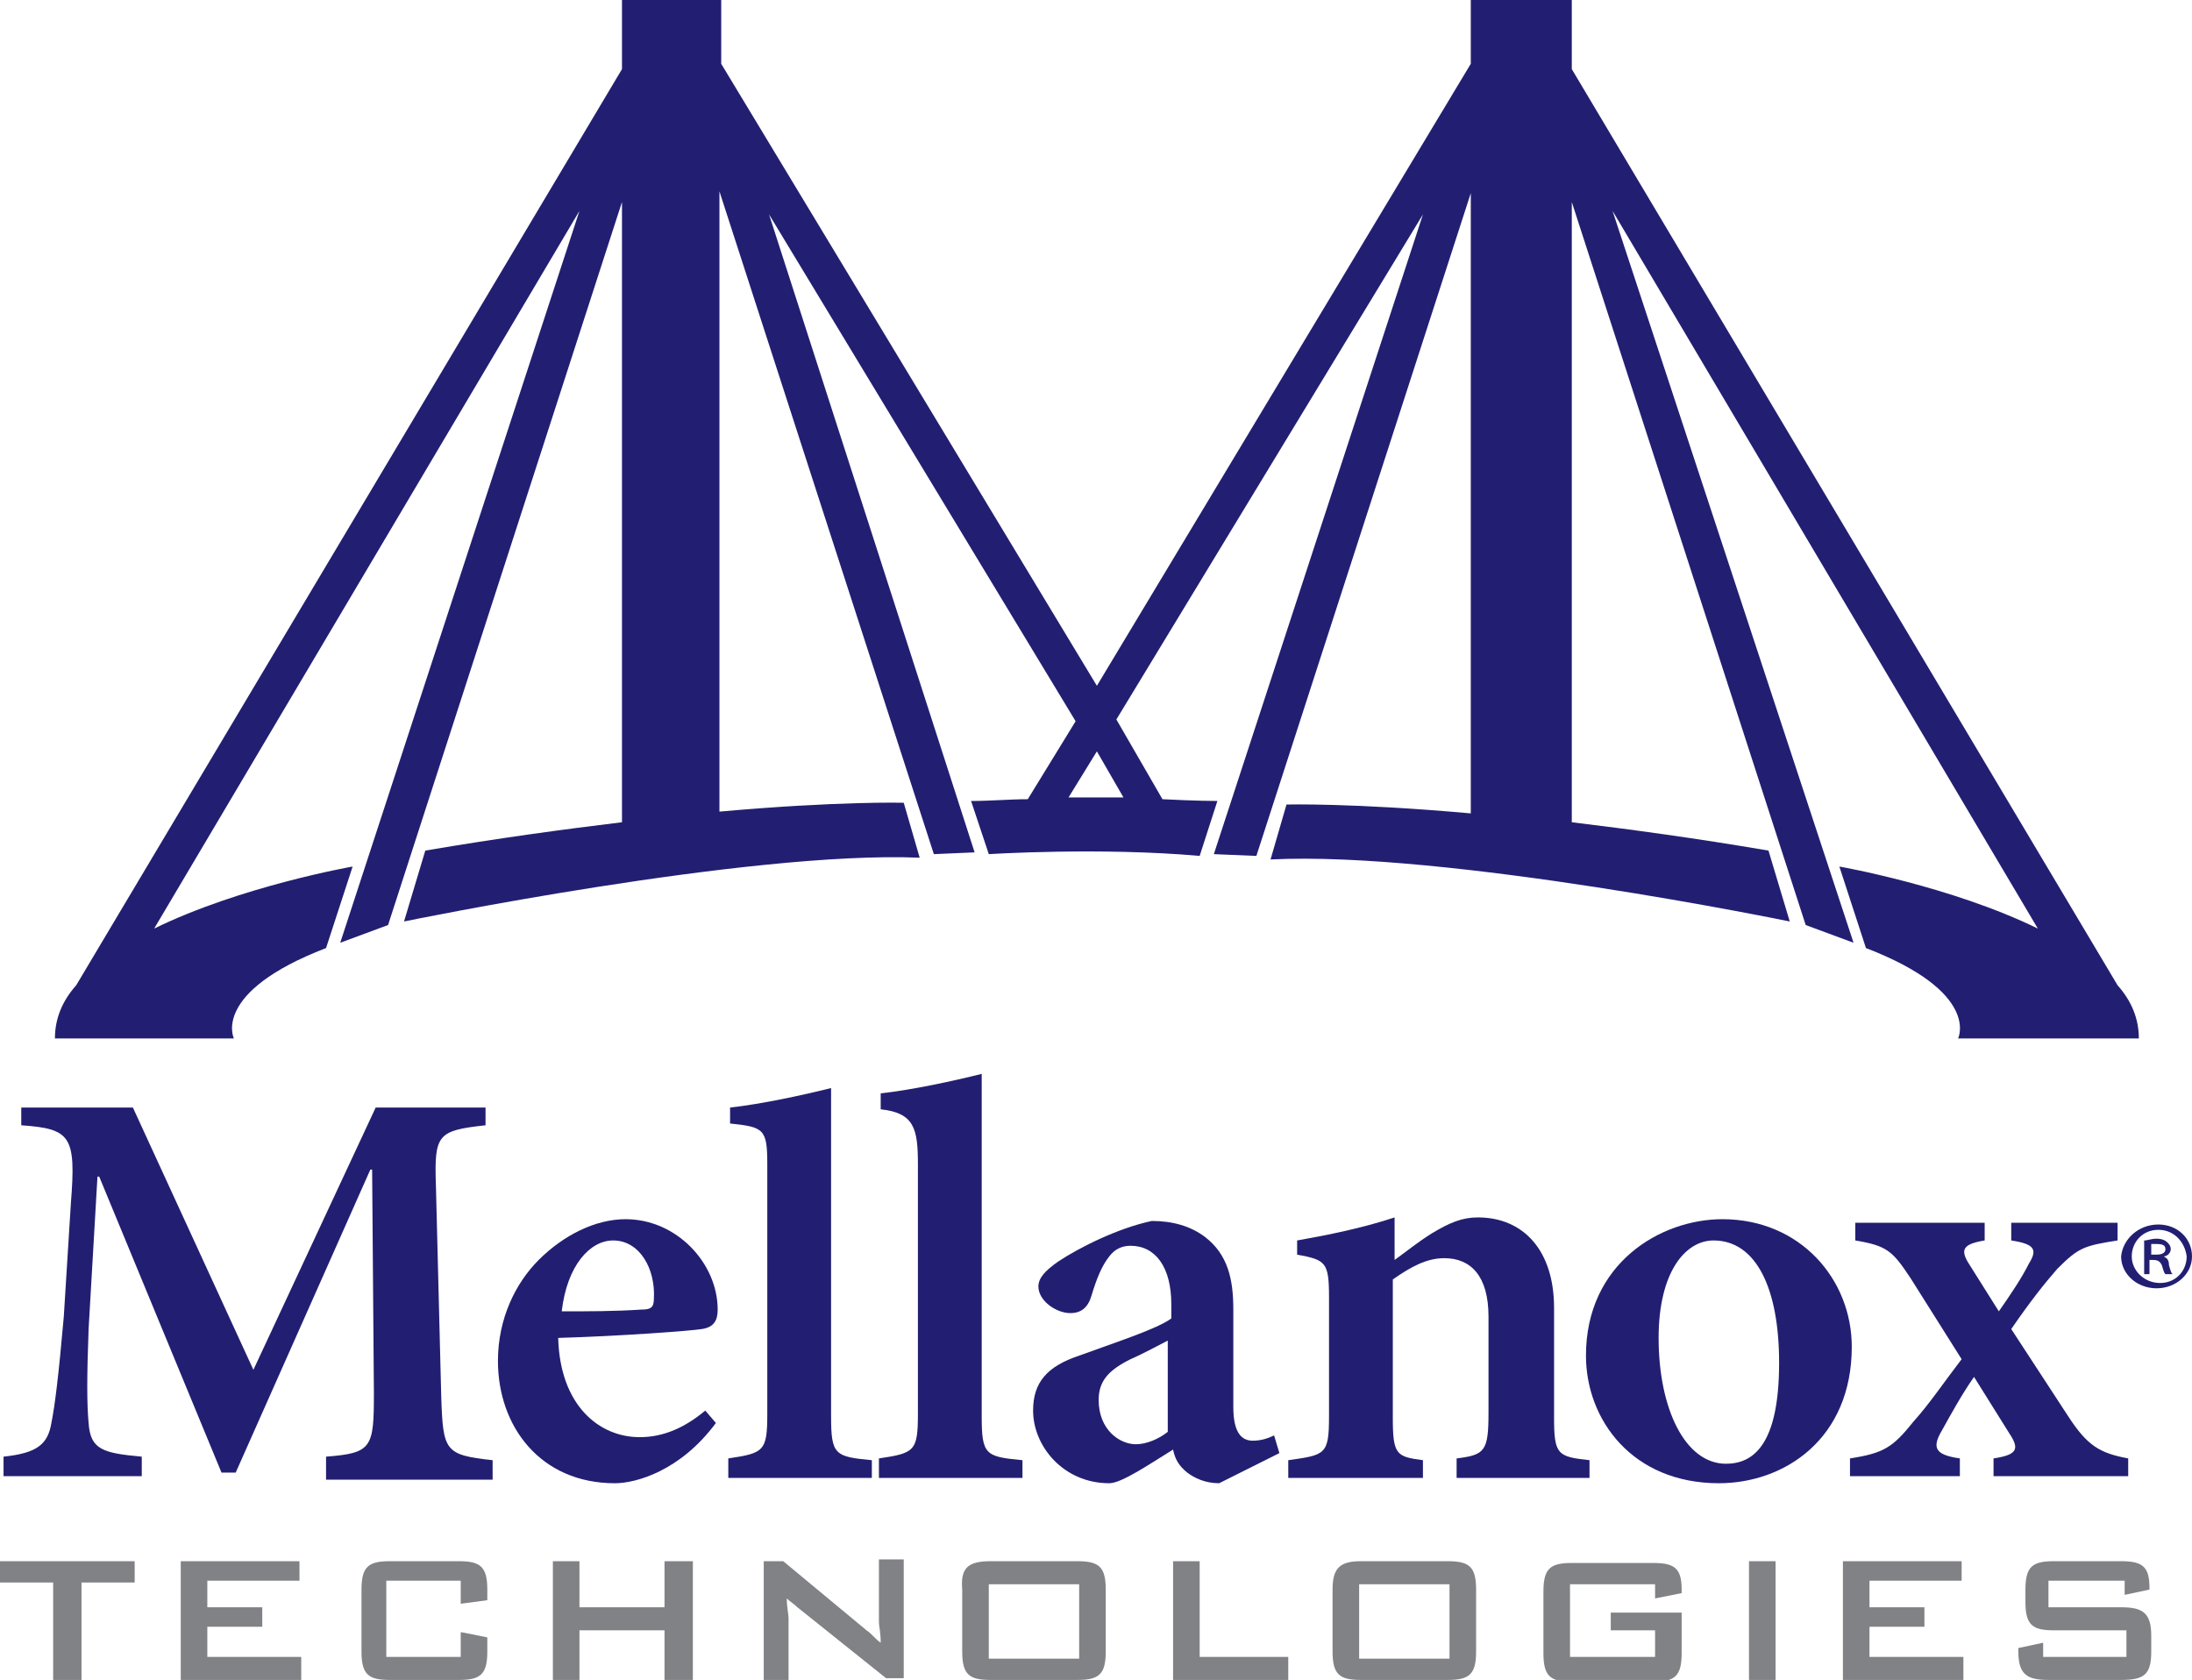 <?xml version="1.0" encoding="utf-8"?>
<!-- Generator: Adobe Illustrator 21.0.0, SVG Export Plug-In . SVG Version: 6.00 Build 0)  -->
<svg version="1.1" id="Layer_1" xmlns="http://www.w3.org/2000/svg" xmlns:xlink="http://www.w3.org/1999/xlink" x="0px" y="0px"
	 viewBox="0 0 123.7 94.8" style="enable-background:new 0 0 123.7 94.8;" xml:space="preserve">
<style type="text/css">
	.st0{fill:#221F72;}
	.st1{fill:#808285;}
</style>
<g>
	<g>
		<path class="st0" d="M120.7,58.6c0-1.1-0.4-2.1-1.2-3L88.7,3.9V0H83v3.6L61.9,38.7L40.7,3.6V0h-5.6v3.9L4.3,55.6
			c-0.8,0.9-1.2,1.9-1.2,3h10.1c0,0-1.3-2.6,5.2-5.1c0,0,1.5-4.6,1.5-4.6S13.6,50,8.7,52.4l24-40.5L19.2,53.2l2.7-1l13.2-40.8v35
			c-3.3,0.4-7,0.9-11.1,1.6L22.8,52c0,0,19.4-4,29.1-3.6l-0.9-3.1c0,0-3.7-0.1-10.4,0.5v-35l12.1,37.4l2.3-0.1L43.4,12.1l17.3,28.6
			L58,45.1c-1,0-2.1,0.1-3.2,0.1l1,3c0,0,6.3-0.4,11.9,0.1c0,0,1-3.1,1-3.1s-1.2,0-3.1-0.1L63,40.6l17.3-28.5L68.5,48.2l2.4,0.1
			L83,10.9v35c-6.7-0.6-10.4-0.5-10.4-0.5l-0.9,3.1C81.6,48,101,52,101,52L99.8,48c-4.1-0.7-7.8-1.2-11.1-1.6v-35l13.2,40.8l2.7,1
			L91,11.9l24,40.5c-4.9-2.4-11.2-3.5-11.2-3.5s1.5,4.6,1.5,4.6c6.5,2.5,5.2,5.1,5.2,5.1H120.7z M63.4,45c-1,0-2,0-3.1,0l1.6-2.6
			L63.4,45z"/>
	</g>
	<g>
		<path class="st0" d="M18.4,83.3v-1.1c2.6-0.2,2.7-0.5,2.7-3.6L21,66h-0.1l-7.6,17.1h-0.8L5.6,66.4H5.5L5,75
			c-0.1,2.7-0.1,4.2,0,5.3c0.1,1.5,0.8,1.7,3,1.9v1.1H0.2v-1.1c1.9-0.2,2.5-0.7,2.7-1.9c0.2-1,0.4-2.6,0.7-6L4,67.9
			c0.3-3.8,0-4.2-2.8-4.4v-1h6.3l6.8,14.8l6.9-14.8h6.2v1c-2.7,0.3-2.9,0.5-2.8,3.4l0.3,11.9c0.1,3.1,0.2,3.3,2.9,3.6v1.1H18.4z"/>
		<path class="st0" d="M40.4,80.3c-2,2.7-4.5,3.4-5.7,3.4c-4.2,0-6.6-3.2-6.6-6.9c0-2.4,1-4.4,2.3-5.7c1.4-1.4,3.2-2.3,4.9-2.3h0
			c2.9,0,5.2,2.5,5.2,5.1c0,0.6-0.2,1-0.9,1.1c-0.6,0.1-4.6,0.4-8.1,0.5c0.1,3.8,2.3,5.6,4.6,5.6c1.3,0,2.5-0.5,3.7-1.5L40.4,80.3z
			 M34.6,70c-1.3,0-2.6,1.4-2.9,4c1.5,0,3,0,4.5-0.1c0.5,0,0.7-0.1,0.7-0.6C37,71.6,36.1,70,34.6,70L34.6,70z"/>
		<path class="st0" d="M41.1,83.3v-1c2-0.3,2.2-0.4,2.2-2.5V65.7c0-2-0.2-2.1-2.1-2.3v-0.9c1.8-0.2,4.1-0.7,5.7-1.1v18.5
			c0,2.2,0.2,2.3,2.3,2.5v1H41.1z"/>
		<path class="st0" d="M49.6,83.3v-1c2-0.3,2.2-0.4,2.2-2.5V65.7c0-2-0.2-2.9-2.1-3.1v-0.9c1.8-0.2,4.1-0.7,5.7-1.1v19.3
			c0,2.2,0.2,2.3,2.3,2.5v1H49.6z"/>
		<path class="st0" d="M68.8,83.7c-0.8,0-1.4-0.3-1.8-0.6c-0.5-0.4-0.7-0.8-0.8-1.3c-1.3,0.8-2.9,1.9-3.6,1.9
			c-2.6,0-4.3-2.1-4.3-4.1c0-1.6,0.8-2.5,2.6-3.1c1.9-0.7,4.4-1.5,5.2-2.1v-0.8c0-2.1-0.9-3.3-2.3-3.3c-0.5,0-0.9,0.2-1.2,0.6
			c-0.4,0.5-0.7,1.2-1,2.2c-0.2,0.7-0.6,1-1.2,1c-0.8,0-1.8-0.7-1.8-1.5c0-0.5,0.4-0.9,1.1-1.4c1.2-0.8,3.4-1.9,5.3-2.3
			c1.2,0,2.2,0.3,3,0.9c1.3,1,1.6,2.4,1.6,4.1v5.5c0,1.5,0.5,1.9,1.1,1.9c0.4,0,0.8-0.1,1.2-0.3l0.3,1L68.8,83.7z M66,75.6
			c-0.6,0.3-1.5,0.8-2.2,1.1C62.6,77.3,62,77.9,62,79c0,1.7,1.2,2.5,2.1,2.5c0.6,0,1.3-0.3,1.8-0.7V75.6z"/>
		<path class="st0" d="M82.2,83.3v-1c1.6-0.2,1.8-0.4,1.8-2.6v-5.4c0-2.3-1-3.3-2.5-3.3c-1,0-1.9,0.5-2.9,1.2V80
			c0,2.1,0.2,2.2,1.7,2.4v1h-7.6v-1c2.1-0.3,2.3-0.3,2.3-2.5v-6.7c0-2-0.2-2.1-1.8-2.4V70c1.7-0.3,3.7-0.7,5.5-1.3v2.4
			c0.7-0.5,1.3-1,2.1-1.5c1-0.6,1.7-0.9,2.6-0.9c2.6,0,4.3,1.9,4.3,5.1V80c0,2.1,0.2,2.2,2,2.4v1H82.2z"/>
		<path class="st0" d="M97.2,68.8c4.4,0,7.3,3.4,7.3,7.2c0,5.2-3.8,7.7-7.5,7.7c-4.9,0-7.5-3.6-7.5-7.2
			C89.5,71.3,93.7,68.8,97.2,68.8L97.2,68.8z M96.7,70c-1.6,0-3.1,1.8-3.1,5.5c0,4,1.5,7.1,3.8,7.1c1.5,0,3-1,3-5.7
			C100.4,72.7,99.1,70,96.7,70L96.7,70z"/>
		<path class="st0" d="M112.5,83.3v-1c1.3-0.2,1.5-0.5,0.9-1.4l-2-3.2c-0.7,1-1.3,2.1-1.8,3c-0.6,1-0.4,1.4,1,1.6v1h-6.2v-1
			c1.9-0.3,2.4-0.6,3.6-2.1c0.9-1,1.7-2.2,2.7-3.5l-2.9-4.6c-1-1.5-1.3-1.8-3.1-2.1v-1h7.3v1c-1.2,0.2-1.4,0.5-0.9,1.3l1.7,2.7
			c0.7-1,1.3-1.9,1.7-2.7c0.5-0.8,0.3-1.1-1-1.3v-1h6v1c-1.9,0.3-2.2,0.4-3.4,1.6c-0.7,0.8-1.5,1.8-2.6,3.4l3.2,4.9
			c1.1,1.7,1.8,2.1,3.4,2.4v1H112.5z"/>
		<path class="st0" d="M121.8,69.1c1.1,0,1.9,0.8,1.9,1.8c0,1-0.9,1.8-2,1.8c-1.1,0-2-0.8-2-1.8C119.8,69.9,120.7,69.1,121.8,69.1
			L121.8,69.1z M121.8,69.4c-0.9,0-1.5,0.7-1.5,1.5c0,0.8,0.7,1.5,1.6,1.5c0.9,0,1.5-0.7,1.5-1.5C123.3,70.1,122.7,69.4,121.8,69.4
			L121.8,69.4z M121.4,71.9h-0.4V70c0.2,0,0.4-0.1,0.7-0.1c0.3,0,0.5,0.1,0.6,0.2c0.1,0.1,0.2,0.2,0.2,0.4c0,0.2-0.2,0.4-0.4,0.4v0
			c0.2,0.1,0.3,0.2,0.3,0.5c0.1,0.3,0.1,0.4,0.2,0.5h-0.4c-0.1-0.1-0.1-0.2-0.2-0.5c-0.1-0.2-0.2-0.3-0.5-0.3h-0.2V71.9z
			 M121.4,70.8h0.3c0.3,0,0.5-0.1,0.5-0.3c0-0.2-0.1-0.3-0.5-0.3c-0.1,0-0.2,0-0.3,0V70.8z"/>
		<path class="st1" d="M4.6,94.8H3v-5.5H0v-1.2h7.6v1.2H4.6V94.8z"/>
		<path class="st1" d="M10.1,88.1h6.8v1.1h-5.2v1.5h3.1v1.1h-3.1v1.7h5.3v1.3h-6.8V88.1z"/>
		<path class="st1" d="M21.8,89.3v4.2h4.2v-1.4l1.5,0.3v0.8c0,1.3-0.4,1.6-1.6,1.6h-3.9c-1.2,0-1.6-0.3-1.6-1.6v-3.5
			c0-1.3,0.4-1.6,1.6-1.6h3.9c1.2,0,1.6,0.3,1.6,1.6v0.6l-1.5,0.2v-1.3H21.8z"/>
		<path class="st1" d="M31.2,88.1h1.5v2.6h4.8v-2.6h1.6v6.7h-1.6V92h-4.8v2.9h-1.5V88.1z"/>
		<path class="st1" d="M43.1,88.1h1.1l4.7,3.9c0.3,0.2,0.5,0.5,0.8,0.7c0-0.6-0.1-0.9-0.1-1.2v-3.5h1.4v6.7h-1L45,90.7
			c-0.2-0.2-0.4-0.3-0.6-0.5c0,0.5,0.1,0.9,0.1,1.1v3.6h-1.4V88.1z"/>
		<path class="st1" d="M55.9,88.1h4.9c1.2,0,1.6,0.3,1.6,1.6v3.5c0,1.3-0.4,1.6-1.6,1.6h-4.9c-1.2,0-1.6-0.3-1.6-1.6v-3.5
			C54.2,88.5,54.6,88.1,55.9,88.1z M60.9,93.6v-4.2h-5.1v4.2H60.9z"/>
		<path class="st1" d="M66.2,88.1h1.5v5.4h5v1.3h-6.5V88.1z"/>
		<path class="st1" d="M76.8,88.1h4.9c1.2,0,1.6,0.3,1.6,1.6v3.5c0,1.3-0.4,1.6-1.6,1.6h-4.9c-1.2,0-1.6-0.3-1.6-1.6v-3.5
			C75.2,88.5,75.6,88.1,76.8,88.1z M81.8,93.6v-4.2h-5.1v4.2H81.8z"/>
		<path class="st1" d="M88.6,89.3v4.2h4.8v-1.5h-2.5V91h4v2.3c0,1.3-0.4,1.6-1.6,1.6h-4.6c-1.2,0-1.6-0.3-1.6-1.6v-3.5
			c0-1.3,0.4-1.6,1.6-1.6h4.6c1.2,0,1.6,0.3,1.6,1.5c0,0.1,0,0.1,0,0.2l-1.5,0.3v-0.8H88.6z"/>
		<path class="st1" d="M98.7,88.1h1.5v6.7h-1.5V88.1z"/>
		<path class="st1" d="M103.9,88.1h6.8v1.1h-5.2v1.5h3.1v1.1h-3.1v1.7h5.3v1.3h-6.8V88.1z"/>
		<path class="st1" d="M115.6,89.3v1.4h4.1c1.2,0,1.7,0.3,1.7,1.6v0.9c0,1.3-0.4,1.6-1.7,1.6h-4.1c-1.2,0-1.7-0.3-1.7-1.6v-0.2
			l1.4-0.3v0.8h4.7v-1.5h-4.1c-1.2,0-1.6-0.3-1.6-1.6v-0.7c0-1.3,0.4-1.6,1.6-1.6h3.8c1.2,0,1.6,0.3,1.6,1.5v0.1l-1.4,0.3v-0.8
			H115.6z"/>
	</g>
</g>
</svg>
